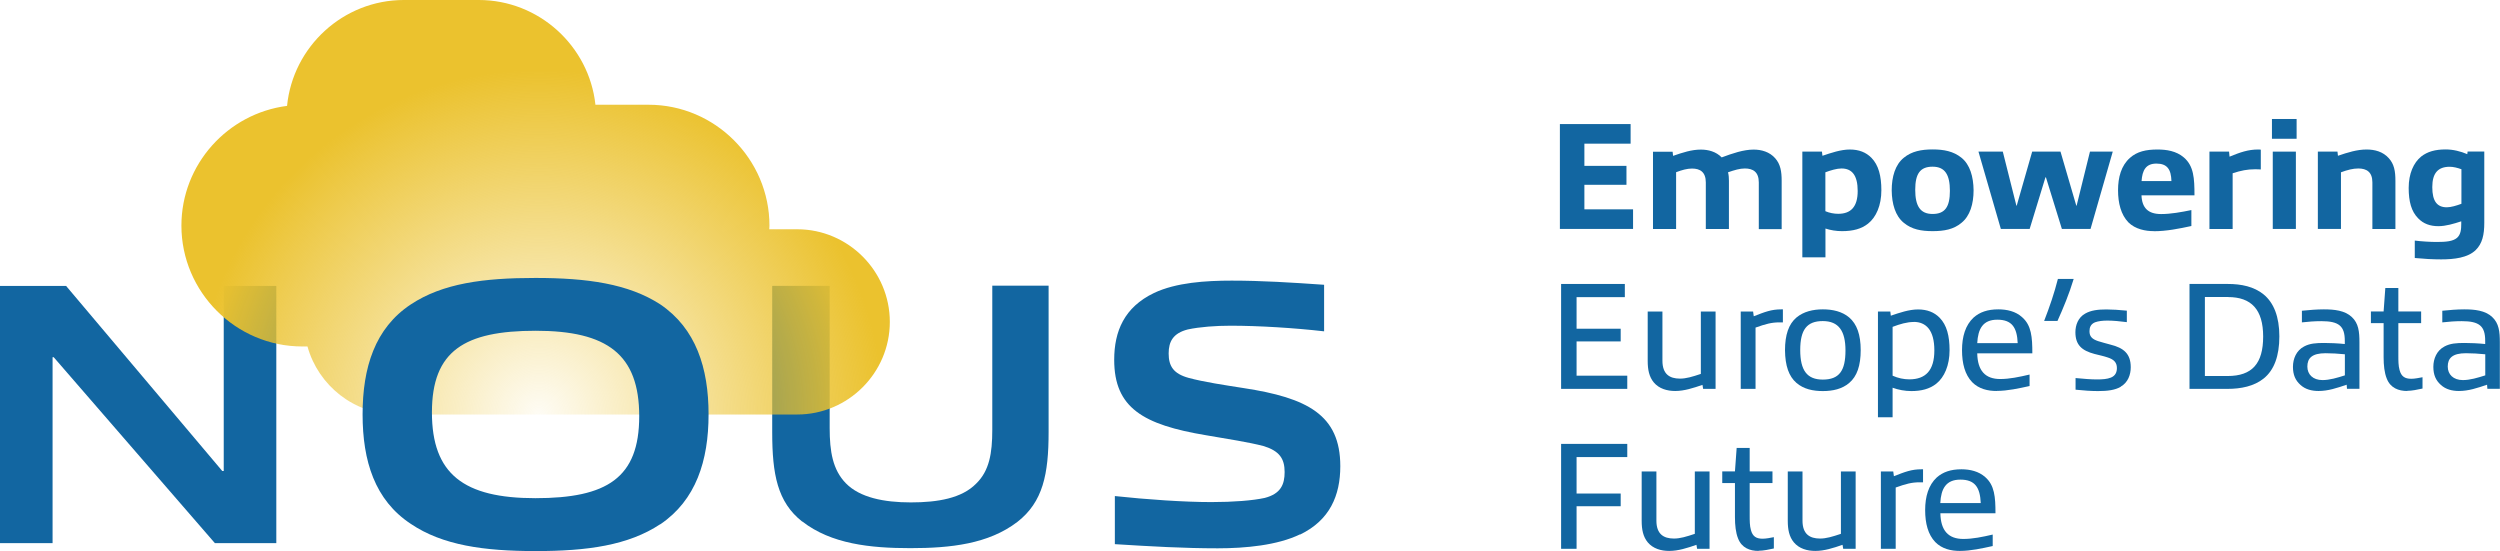 <?xml version="1.0" encoding="UTF-8"?>
<svg id="Layer_2" data-name="Layer 2" xmlns="http://www.w3.org/2000/svg" xmlns:xlink="http://www.w3.org/1999/xlink" viewBox="0 0 307.17 67.7">
  <defs>
    <style>
      .cls-1 {
        fill: url(#radial-gradient);
      }

      .cls-1, .cls-2 {
        stroke-width: 0px;
      }

      .cls-2 {
        fill: #1266a1;
      }
    </style>
    <radialGradient id="radial-gradient" cx="66.21" cy="50.92" fx="66.21" fy="50.92" r="42.33" gradientUnits="userSpaceOnUse">
      <stop offset="0" stop-color="#ebc12b" stop-opacity=".05"/>
      <stop offset="1" stop-color="#ebc22e"/>
    </radialGradient>
  </defs>
  <g id="Layer_1-2" data-name="Layer 1">
    <g>
      <path class="cls-2" d="M26.39,66.72L6.6,43.89h-.14v22.84H0v-31.6h8.12l19.19,22.74h.18v-22.74h6.46v31.6h-7.57Z"/>
      <path class="cls-2" d="M98.57,64.09c-3.05-2.4-3.69-5.81-3.69-10.98v-17.99h7.06v17.48c0,2.86.37,5.12,1.99,6.78,1.71,1.75,4.66,2.35,7.98,2.35s6.27-.51,8.03-2.31c1.62-1.57,1.98-3.74,1.98-6.6v-17.72h6.92v17.99c0,5.17-.69,8.58-3.83,11.03-3.55,2.72-8.21,3.23-13.15,3.23s-9.73-.51-13.29-3.28Z"/>
      <g>
        <path class="cls-2" d="M191.66,28.13v-12.89h8.69v2.41h-5.68v2.73h5.17v2.33h-5.17v3.01h5.98v2.41h-8.99Z"/>
        <path class="cls-2" d="M216.1,28.13v-5.72c0-1.28-.71-1.71-1.71-1.71-.62,0-1.26.19-2.07.47.09.34.11.72.11,1.04v5.93h-2.84v-5.72c0-1.28-.7-1.71-1.69-1.71-.6,0-1.22.17-1.96.45v6.98h-2.84v-9.5h2.41l.06.51c1.18-.41,2.28-.77,3.41-.77.9,0,1.86.24,2.56.96,1.32-.49,2.67-.96,3.93-.96.96,0,1.96.28,2.65,1.07.64.73.79,1.6.79,2.77v5.93h-2.8Z"/>
        <path class="cls-2" d="M221.45,31.61v-12.98h2.41l.06.51c1.07-.36,2.26-.77,3.37-.77s1.98.34,2.65,1.02c.88.9,1.22,2.24,1.22,3.99,0,1.86-.64,3.31-1.64,4.1-.81.64-1.83.92-3.2.92-.68,0-1.39-.11-2.03-.32v3.54h-2.84ZM226.26,20.7c-.58,0-1.34.23-1.98.47v4.78c.49.21,1.05.32,1.58.32,1.56,0,2.39-.87,2.39-2.8s-.7-2.77-1.99-2.77Z"/>
        <path class="cls-2" d="M233.92,27.38c-1.05-.85-1.47-2.33-1.49-3.99,0-1.67.43-3.16,1.49-4.01.96-.79,2.16-1.02,3.54-1.02s2.56.23,3.54,1.02c1.05.85,1.47,2.33,1.49,3.99,0,1.67-.43,3.16-1.49,4.01-.96.81-2.14,1.02-3.54,1.02s-2.56-.21-3.54-1.02ZM239.58,23.45c0-1.98-.6-2.97-2.13-2.97s-2.13.87-2.13,2.84.6,2.97,2.13,2.97,2.13-.87,2.13-2.84Z"/>
        <path class="cls-2" d="M253.34,28.13l-1.96-6.34h-.06l-1.94,6.34h-3.54l-2.75-9.5h2.99l1.67,6.64h.04l1.9-6.64h3.48l1.94,6.64h.04l1.64-6.64h2.8l-2.73,9.5h-3.54Z"/>
        <path class="cls-2" d="M264.64,28.4c-1.02,0-2.28-.23-3.14-1.09-.9-.94-1.26-2.35-1.26-3.93s.38-3.03,1.47-3.99c.87-.77,1.96-1.02,3.37-1.02,1.09,0,2.31.17,3.25.98,1.22,1.05,1.3,2.56,1.3,4.65h-6.51c.06,1.56.83,2.3,2.41,2.3,1.18,0,2.46-.23,3.72-.49v1.96c-1.47.32-3.07.64-4.61.64ZM264.95,20.1c-1.3,0-1.73.83-1.82,2.15h3.67c-.04-1.45-.53-2.15-1.84-2.15Z"/>
        <path class="cls-2" d="M271.47,28.13v-9.5h2.41l.06.62c1.32-.54,2.28-.88,3.52-.88.06,0,.21,0,.32.02v2.43c-.26-.02-.58-.02-.75-.02-.87,0-1.69.15-2.71.49v6.85h-2.84Z"/>
        <path class="cls-2" d="M279.15,17.05v-2.43h3.03v2.43h-3.03ZM282.03,28.13h-2.78v-9.5h2.84v9.5h-.06Z"/>
        <path class="cls-2" d="M291.49,28.13v-5.72c0-1.28-.71-1.71-1.73-1.71-.64,0-1.32.17-2.13.47v6.96h-2.84v-9.5h2.41l.06.51c1.2-.41,2.35-.77,3.52-.77,1,0,2.01.26,2.73,1.07.66.73.81,1.6.81,2.77v5.93h-2.82Z"/>
        <path class="cls-2" d="M302.42,27.19c-.92.3-1.9.6-2.82.6-1.02,0-1.84-.3-2.48-.96-.85-.85-1.17-2.09-1.17-3.74,0-1.75.6-3.1,1.54-3.86.77-.6,1.71-.87,3.01-.87.9,0,1.83.23,2.65.58l.04-.32h2.05v8.77c0,1.43-.24,2.54-1.05,3.33-.98.96-2.67,1.15-4.25,1.15-1.05,0-2.11-.06-3.24-.17v-2.14c.9.11,1.92.17,2.71.17,1.15,0,1.96-.08,2.46-.49.49-.41.54-1.07.54-1.75v-.3ZM302.42,20.79c-.47-.17-.98-.3-1.43-.3-1.41,0-2.14.75-2.14,2.5s.6,2.48,1.79,2.48c.51,0,1.19-.21,1.79-.43v-4.25Z"/>
        <path class="cls-2" d="M191.81,47.78v-12.89h7.83v1.62h-5.93v3.88h5.42v1.56h-5.42v4.21h6.23v1.62h-8.13Z"/>
        <path class="cls-2" d="M209.26,47.78l-.08-.49c-1.15.39-2.24.75-3.35.75-1,0-1.98-.28-2.63-1.05-.58-.7-.75-1.58-.75-2.65v-6.06h1.81v6.04c0,1.64.87,2.2,2.16,2.2.75,0,1.52-.23,2.56-.58v-7.66h1.81v9.5h-1.52Z"/>
        <path class="cls-2" d="M213.88,47.78v-9.5h1.52l.08.58c1.35-.53,2.16-.85,3.39-.85h.19v1.6h-.43c-.96,0-1.66.19-2.93.64v7.53h-1.81Z"/>
        <path class="cls-2" d="M220.73,47.05c-.94-.81-1.39-2.11-1.41-4.01,0-1.9.45-3.22,1.41-4.03.88-.73,2.03-1,3.24-1s2.37.26,3.24,1c.94.81,1.41,2.11,1.41,4.01s-.45,3.22-1.41,4.03c-.87.75-2.03,1-3.24,1s-2.35-.24-3.24-1ZM226.75,43.06c0-2.39-.83-3.61-2.79-3.61s-2.77,1.07-2.77,3.56.83,3.63,2.77,3.63c2.03,0,2.79-1.09,2.79-3.58Z"/>
        <path class="cls-2" d="M230.74,51.26v-12.98h1.52l.06.51c1.05-.36,2.24-.77,3.35-.77s1.98.34,2.65,1.02c.88.9,1.22,2.24,1.22,3.99,0,1.86-.64,3.33-1.64,4.12-.81.64-1.83.9-3.05.9-.79,0-1.6-.15-2.31-.41v3.63h-1.81ZM235.14,39.56c-.83,0-1.71.26-2.6.6v6c.66.3,1.37.45,2.05.45,1.99,0,3.08-1.07,3.08-3.56s-1.02-3.5-2.54-3.5Z"/>
        <path class="cls-2" d="M245.32,48.04c-1.05,0-2.18-.24-3.01-1.09-.88-.92-1.24-2.28-1.24-3.93s.41-3.07,1.43-4.01c.75-.66,1.71-1,3.03-1,1.05,0,2.13.24,2.92.96,1.15,1,1.26,2.45,1.26,4.44h-6.77c.04,2.13.98,3.16,2.82,3.16,1.15,0,2.33-.25,3.61-.55v1.41c-1.28.28-2.69.6-4.04.6ZM245.4,39.28c-1.77,0-2.37,1.13-2.46,2.88h4.97c-.08-1.92-.71-2.88-2.5-2.88Z"/>
        <path class="cls-2" d="M251.16,39.43c.7-1.81,1.24-3.39,1.69-5.16h1.94c-.56,1.86-1.3,3.63-1.99,5.16h-1.64Z"/>
        <path class="cls-2" d="M260.58,47.52c-.71.41-1.62.53-2.79.53-.81,0-1.75-.06-2.77-.17v-1.43c.94.09,1.88.17,2.6.17s1.28-.04,1.75-.23c.56-.23.73-.68.73-1.17,0-.7-.4-1.07-1.13-1.3-.49-.17-.96-.26-1.62-.43-1.54-.41-2.35-1.09-2.35-2.67,0-.88.34-1.81,1.2-2.29.7-.4,1.54-.51,2.62-.51.7,0,1.58.06,2.5.15v1.41c-.83-.11-1.71-.19-2.37-.19-.62,0-1.11.06-1.54.21-.55.23-.68.66-.68,1.11,0,.64.34.96,1.05,1.2.45.15.92.26,1.52.43,1.62.4,2.5,1.11,2.5,2.78,0,.92-.34,1.88-1.24,2.39Z"/>
        <path class="cls-2" d="M278.14,46.5c-1.19.96-2.8,1.28-4.44,1.28h-4.68v-12.89h4.72c1.64,0,3.2.32,4.38,1.28,1.26,1.03,1.94,2.75,1.94,5.16s-.64,4.14-1.92,5.17ZM273.77,36.49h-2.86v9.71h2.8c3.01,0,4.36-1.54,4.36-4.85s-1.45-4.85-4.31-4.85Z"/>
        <path class="cls-2" d="M288.37,47.78l-.04-.51c-1.22.41-2.28.77-3.46.77-.81,0-1.62-.19-2.22-.75-.62-.55-.92-1.24-.92-2.22s.41-2,1.37-2.5c.71-.38,1.47-.43,2.48-.43.68,0,1.66.04,2.52.13v-.4c0-1.81-.72-2.41-2.88-2.41-.79,0-1.62.06-2.39.15v-1.43c.88-.09,1.81-.17,2.69-.17,1.28,0,2.58.13,3.44.94.83.77.94,1.79.94,3.12v5.7h-1.54ZM288.11,43.53c-.73-.08-1.71-.13-2.37-.13-1.66,0-2.24.6-2.24,1.64,0,.96.68,1.66,1.86,1.66.87,0,1.81-.28,2.75-.58v-2.58Z"/>
        <path class="cls-2" d="M295.77,48.04c-1.05,0-2.07-.36-2.52-1.54-.28-.7-.38-1.6-.38-2.62v-4.18h-1.56v-1.43h1.56l.21-2.88h1.6v2.88h2.8v1.43h-2.8v3.93c0,.7,0,1.32.15,1.84.21.79.66,1.07,1.43,1.07.45,0,.96-.11,1.39-.19v1.39c-.62.13-1.28.28-1.88.28Z"/>
        <path class="cls-2" d="M305.62,47.78l-.04-.51c-1.22.41-2.28.77-3.46.77-.81,0-1.62-.19-2.22-.75-.62-.55-.92-1.24-.92-2.22s.41-2,1.37-2.5c.71-.38,1.47-.43,2.48-.43.68,0,1.66.04,2.52.13v-.4c0-1.81-.72-2.41-2.88-2.41-.79,0-1.62.06-2.39.15v-1.43c.88-.09,1.81-.17,2.69-.17,1.28,0,2.58.13,3.44.94.83.77.94,1.79.94,3.12v5.7h-1.54ZM305.36,43.53c-.73-.08-1.71-.13-2.37-.13-1.66,0-2.24.6-2.24,1.64,0,.96.68,1.66,1.86,1.66.87,0,1.81-.28,2.75-.58v-2.58Z"/>
        <path class="cls-2" d="M193.71,62.2v5.23h-1.9v-12.89h8.13v1.62h-6.23v4.48h5.42v1.56h-5.42Z"/>
        <path class="cls-2" d="M208.52,67.43l-.08-.49c-1.15.4-2.24.75-3.35.75-1,0-1.98-.28-2.63-1.05-.58-.7-.75-1.58-.75-2.65v-6.06h1.81v6.04c0,1.64.87,2.2,2.16,2.2.75,0,1.52-.23,2.56-.58v-7.66h1.81v9.5h-1.52Z"/>
        <path class="cls-2" d="M216.07,67.69c-1.05,0-2.07-.36-2.52-1.54-.28-.7-.38-1.6-.38-2.62v-4.18h-1.56v-1.43h1.56l.21-2.88h1.6v2.88h2.8v1.43h-2.8v3.93c0,.7,0,1.32.15,1.84.21.79.66,1.07,1.43,1.07.45,0,.96-.11,1.39-.19v1.39c-.62.13-1.28.28-1.88.28Z"/>
        <path class="cls-2" d="M226.47,67.43l-.08-.49c-1.15.4-2.24.75-3.35.75-1,0-1.98-.28-2.63-1.05-.58-.7-.75-1.58-.75-2.65v-6.06h1.81v6.04c0,1.64.87,2.2,2.16,2.2.75,0,1.52-.23,2.56-.58v-7.66h1.81v9.5h-1.52Z"/>
        <path class="cls-2" d="M231.1,67.43v-9.5h1.52l.08.58c1.35-.53,2.16-.85,3.39-.85h.19v1.6h-.43c-.96,0-1.66.19-2.93.64v7.53h-1.81Z"/>
        <path class="cls-2" d="M240.79,67.69c-1.05,0-2.18-.24-3.01-1.09-.88-.92-1.24-2.28-1.24-3.93s.41-3.07,1.43-4.01c.75-.66,1.71-1,3.03-1,1.05,0,2.13.25,2.92.96,1.15,1,1.26,2.45,1.26,4.44h-6.77c.04,2.13.98,3.16,2.82,3.16,1.15,0,2.33-.24,3.61-.54v1.41c-1.28.28-2.69.6-4.04.6ZM240.86,58.93c-1.77,0-2.37,1.13-2.46,2.88h4.97c-.08-1.92-.71-2.88-2.5-2.88Z"/>
      </g>
      <path class="cls-2" d="M159.72,65.66c-2.77,1.34-6.69,1.71-10.1,1.71-4.11,0-8.16-.23-12.64-.51v-5.91c3.88.42,8.49.74,11.86.74,2.72,0,5.08-.19,6.55-.51,1.98-.51,2.45-1.66,2.45-3.18,0-1.66-.65-2.58-2.54-3.18-1.94-.51-4.47-.88-7.1-1.34-7.75-1.29-11.3-3.37-11.3-9.27,0-3.51,1.24-6.46,4.89-8.21,2.72-1.29,6.36-1.52,9.55-1.52,3.64,0,7.34.23,11.35.51v5.72c-3.69-.42-8.03-.69-11.49-.69-1.8,0-3.78.14-5.26.46-1.8.46-2.35,1.48-2.35,2.95,0,1.57.6,2.49,2.45,3,1.89.51,4.38.88,6.74,1.25,7.84,1.2,11.9,3.28,11.9,9.6,0,3.6-1.29,6.64-4.94,8.4Z"/>
      <path class="cls-1" d="M97.94,28.17h-3.42c0-.15.02-.3.02-.45,0-8.16-6.68-14.85-14.85-14.85h-6.53c-.78-7.21-6.93-12.87-14.34-12.87h-9.19c-7.46,0-13.64,5.73-14.36,13.01-7.29.93-12.98,7.18-12.98,14.71,0,8.16,6.68,14.85,14.85,14.85h.64c1.33,4.8,5.74,8.36,10.96,8.36h49.21c6.26,0,11.38-5.12,11.38-11.38s-5.12-11.38-11.38-11.38Z"/>
      <path class="cls-2" d="M81.12,64.41c-3.91,2.59-8.94,3.3-15.3,3.3s-11.44-.71-15.34-3.34c-4.43-2.92-5.93-7.72-5.93-13.46s1.51-10.59,5.93-13.51c3.91-2.59,8.94-3.25,15.3-3.25s11.44.71,15.35,3.25c4.38,2.97,5.93,7.81,5.93,13.51s-1.55,10.54-5.93,13.51ZM65.83,40.64c-8.75,0-12.76,2.45-12.76,10.03s3.91,10.54,12.71,10.54,12.76-2.49,12.76-10.07-3.91-10.5-12.71-10.5Z"/>
    </g>
  </g>
</svg>